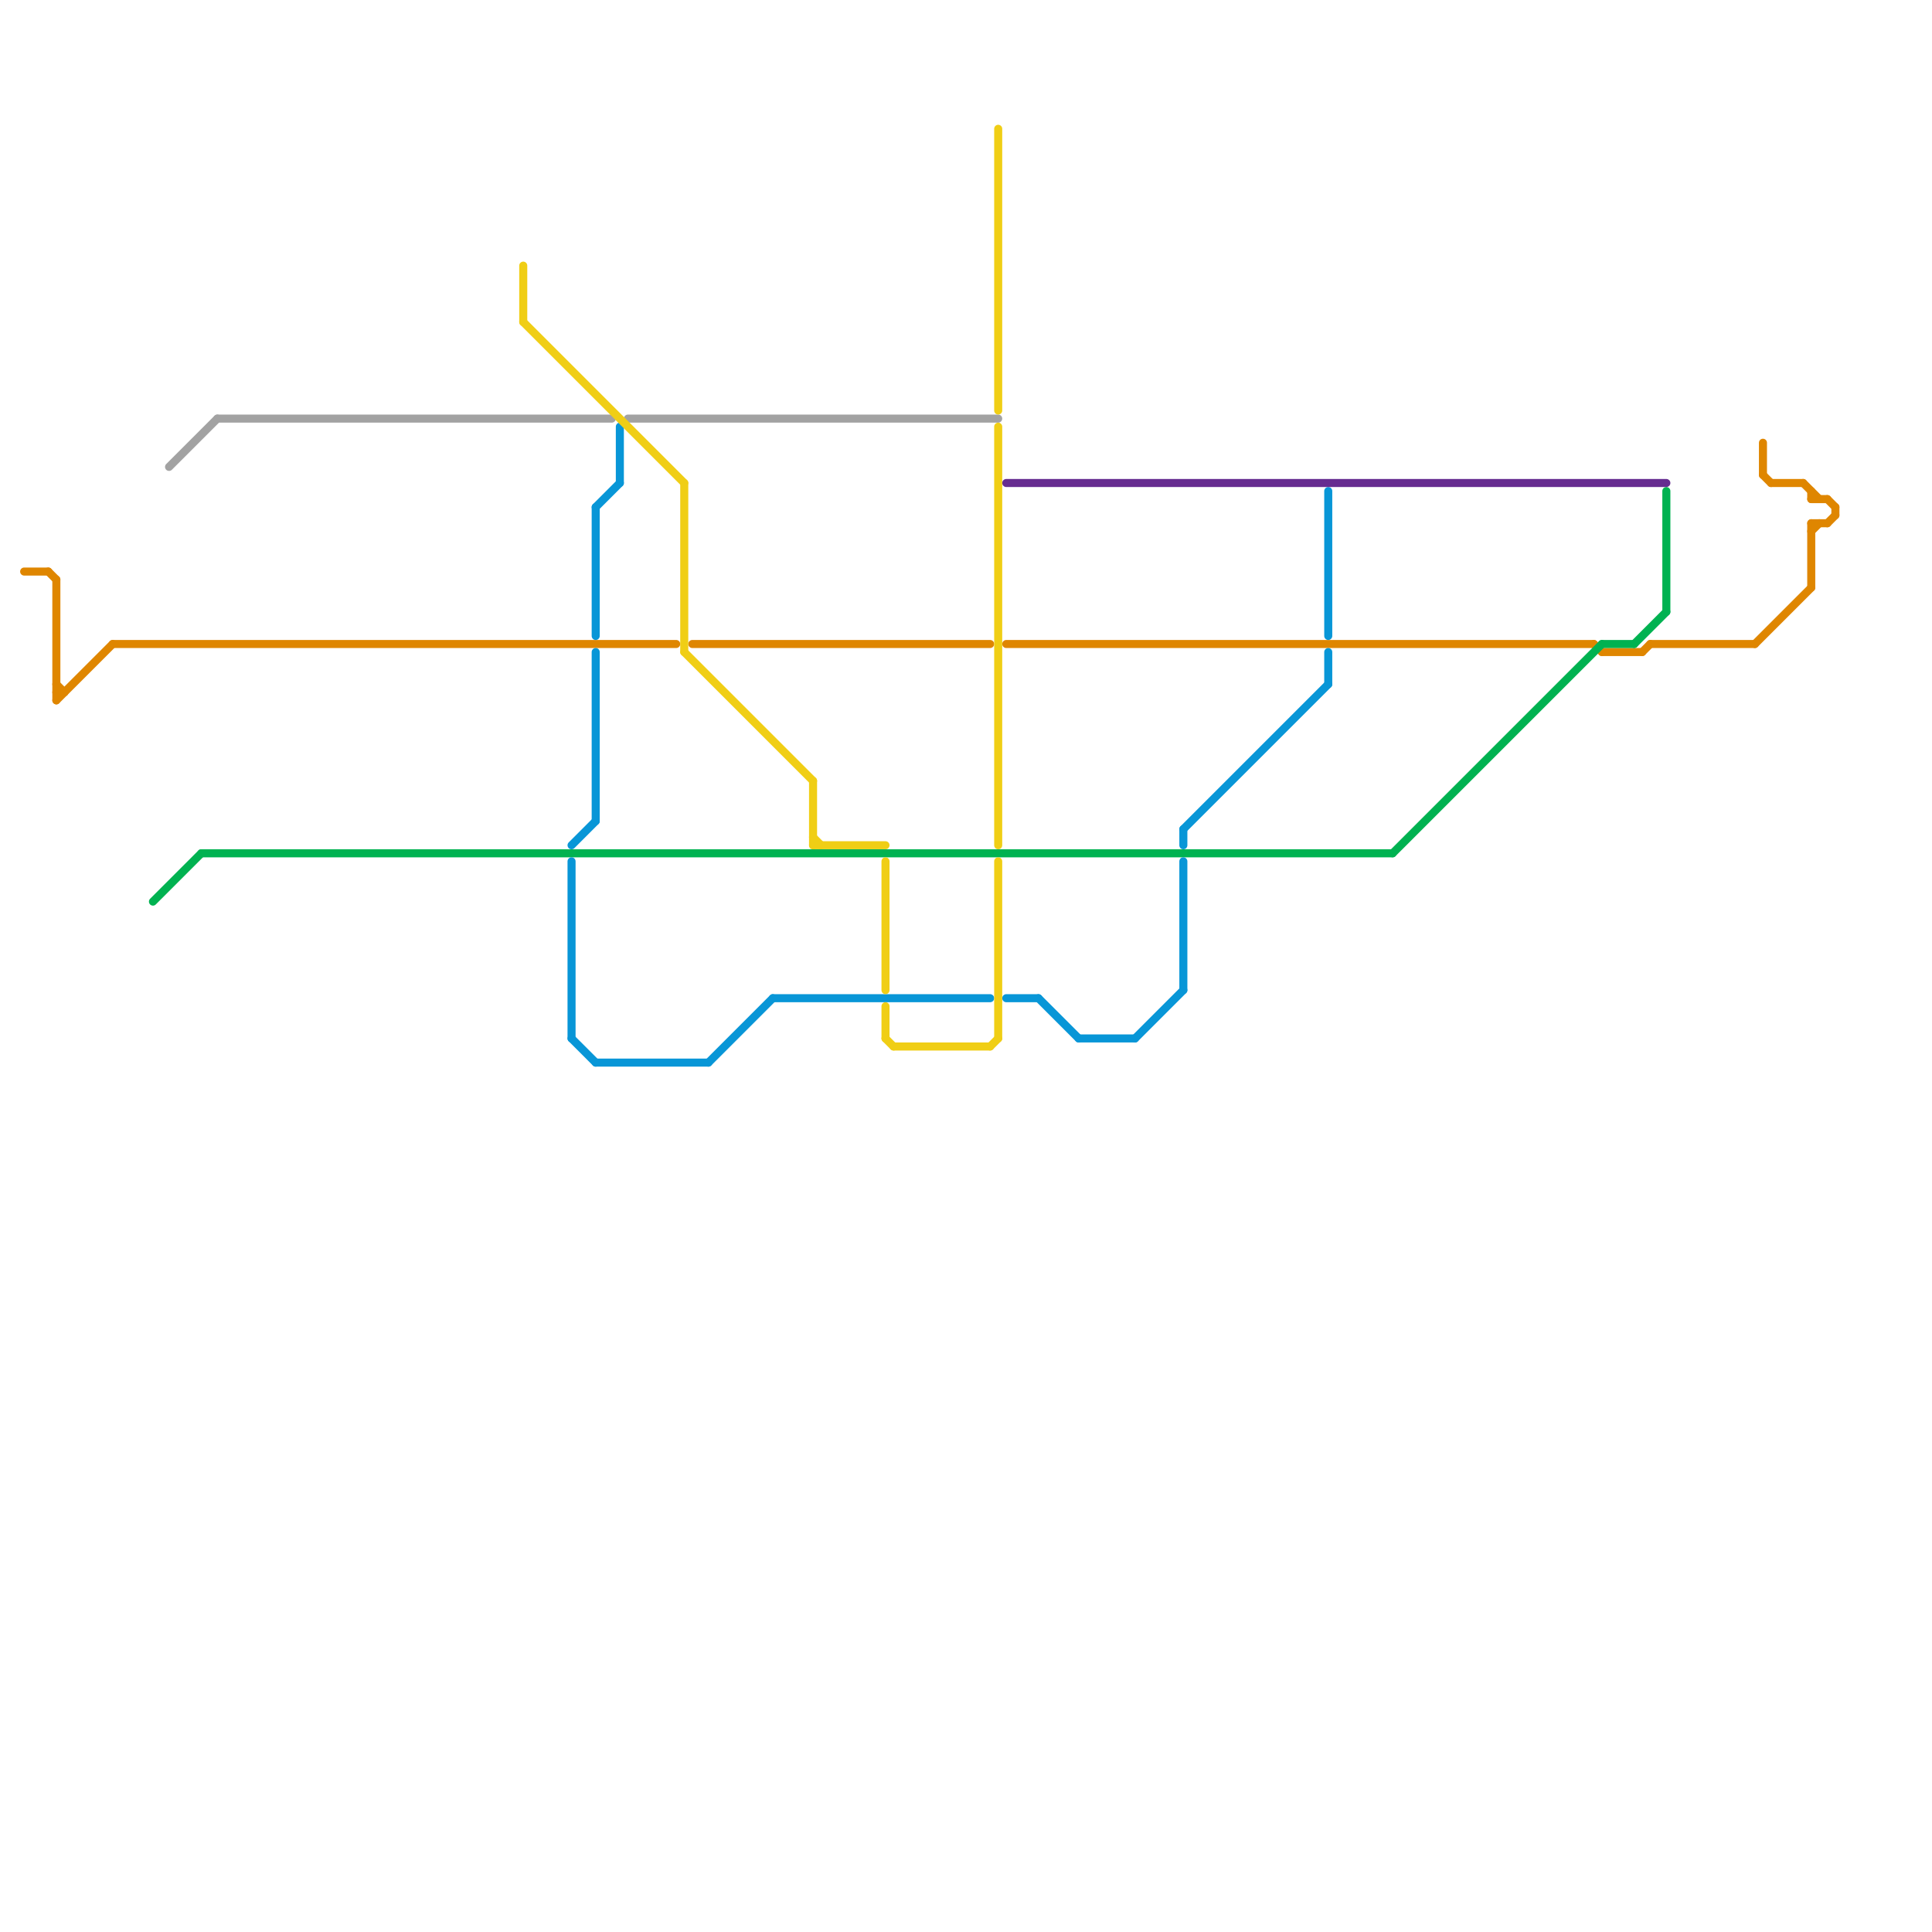 
<svg version="1.1" xmlns="http://www.w3.org/2000/svg" viewBox="0 0 240 240">
<style>text { font: 1px Helvetica; font-weight: 600; white-space: pre; dominant-baseline: central; } line { stroke-width: 1; fill: none; stroke-linecap: round; stroke-linejoin: round; } .c0 { stroke: #df8600 } .c1 { stroke: #00b251 } .c2 { stroke: #0896d7 } .c3 { stroke: #a2a2a2 } .c4 { stroke: #f0ce15 } .c5 { stroke: #662c90 }</style><defs><g id="wm-xf"><circle r="1.2" fill="#000"/><circle r="0.9" fill="#fff"/><circle r="0.6" fill="#000"/><circle r="0.3" fill="#fff"/></g><g id="wm"><circle r="0.6" fill="#000"/><circle r="0.3" fill="#fff"/></g></defs><line class="c0" x1="7" y1="87" x2="14" y2="80"/><line class="c0" x1="199" y1="81" x2="204" y2="81"/><line class="c0" x1="219" y1="59" x2="220" y2="60"/><line class="c0" x1="6" y1="71" x2="7" y2="72"/><line class="c0" x1="227" y1="65" x2="228" y2="64"/><line class="c0" x1="225" y1="65" x2="227" y2="65"/><line class="c0" x1="14" y1="80" x2="84" y2="80"/><line class="c0" x1="220" y1="60" x2="224" y2="60"/><line class="c0" x1="225" y1="62" x2="227" y2="62"/><line class="c0" x1="225" y1="66" x2="226" y2="65"/><line class="c0" x1="225" y1="61" x2="225" y2="62"/><line class="c0" x1="224" y1="60" x2="226" y2="62"/><line class="c0" x1="225" y1="65" x2="225" y2="73"/><line class="c0" x1="125" y1="80" x2="198" y2="80"/><line class="c0" x1="3" y1="71" x2="6" y2="71"/><line class="c0" x1="219" y1="55" x2="219" y2="59"/><line class="c0" x1="7" y1="85" x2="8" y2="86"/><line class="c0" x1="86" y1="80" x2="123" y2="80"/><line class="c0" x1="198" y1="80" x2="199" y2="81"/><line class="c0" x1="218" y1="80" x2="225" y2="73"/><line class="c0" x1="7" y1="72" x2="7" y2="87"/><line class="c0" x1="227" y1="62" x2="228" y2="63"/><line class="c0" x1="228" y1="63" x2="228" y2="64"/><line class="c0" x1="7" y1="86" x2="8" y2="86"/><line class="c0" x1="204" y1="81" x2="205" y2="80"/><line class="c0" x1="205" y1="80" x2="218" y2="80"/><line class="c1" x1="199" y1="80" x2="203" y2="80"/><line class="c1" x1="203" y1="80" x2="207" y2="76"/><line class="c1" x1="207" y1="61" x2="207" y2="76"/><line class="c1" x1="25" y1="106" x2="173" y2="106"/><line class="c1" x1="19" y1="112" x2="25" y2="106"/><line class="c1" x1="173" y1="106" x2="199" y2="80"/><line class="c2" x1="71" y1="105" x2="74" y2="102"/><line class="c2" x1="88" y1="132" x2="96" y2="124"/><line class="c2" x1="141" y1="129" x2="147" y2="123"/><line class="c2" x1="74" y1="63" x2="74" y2="79"/><line class="c2" x1="71" y1="107" x2="71" y2="129"/><line class="c2" x1="165" y1="81" x2="165" y2="85"/><line class="c2" x1="125" y1="124" x2="129" y2="124"/><line class="c2" x1="147" y1="103" x2="165" y2="85"/><line class="c2" x1="129" y1="124" x2="134" y2="129"/><line class="c2" x1="165" y1="61" x2="165" y2="79"/><line class="c2" x1="96" y1="124" x2="123" y2="124"/><line class="c2" x1="74" y1="132" x2="88" y2="132"/><line class="c2" x1="77" y1="53" x2="77" y2="60"/><line class="c2" x1="134" y1="129" x2="141" y2="129"/><line class="c2" x1="71" y1="129" x2="74" y2="132"/><line class="c2" x1="74" y1="81" x2="74" y2="102"/><line class="c2" x1="147" y1="107" x2="147" y2="123"/><line class="c2" x1="147" y1="103" x2="147" y2="105"/><line class="c2" x1="74" y1="63" x2="77" y2="60"/><line class="c3" x1="21" y1="58" x2="27" y2="52"/><line class="c3" x1="27" y1="52" x2="76" y2="52"/><line class="c3" x1="78" y1="52" x2="124" y2="52"/><line class="c4" x1="101" y1="104" x2="102" y2="105"/><line class="c4" x1="85" y1="81" x2="101" y2="97"/><line class="c4" x1="123" y1="130" x2="124" y2="129"/><line class="c4" x1="111" y1="130" x2="123" y2="130"/><line class="c4" x1="65" y1="33" x2="65" y2="40"/><line class="c4" x1="110" y1="125" x2="110" y2="129"/><line class="c4" x1="65" y1="40" x2="85" y2="60"/><line class="c4" x1="110" y1="129" x2="111" y2="130"/><line class="c4" x1="110" y1="107" x2="110" y2="123"/><line class="c4" x1="124" y1="107" x2="124" y2="129"/><line class="c4" x1="85" y1="60" x2="85" y2="81"/><line class="c4" x1="101" y1="105" x2="110" y2="105"/><line class="c4" x1="124" y1="16" x2="124" y2="51"/><line class="c4" x1="101" y1="97" x2="101" y2="105"/><line class="c4" x1="124" y1="53" x2="124" y2="105"/><line class="c5" x1="125" y1="60" x2="207" y2="60"/>
</svg>
